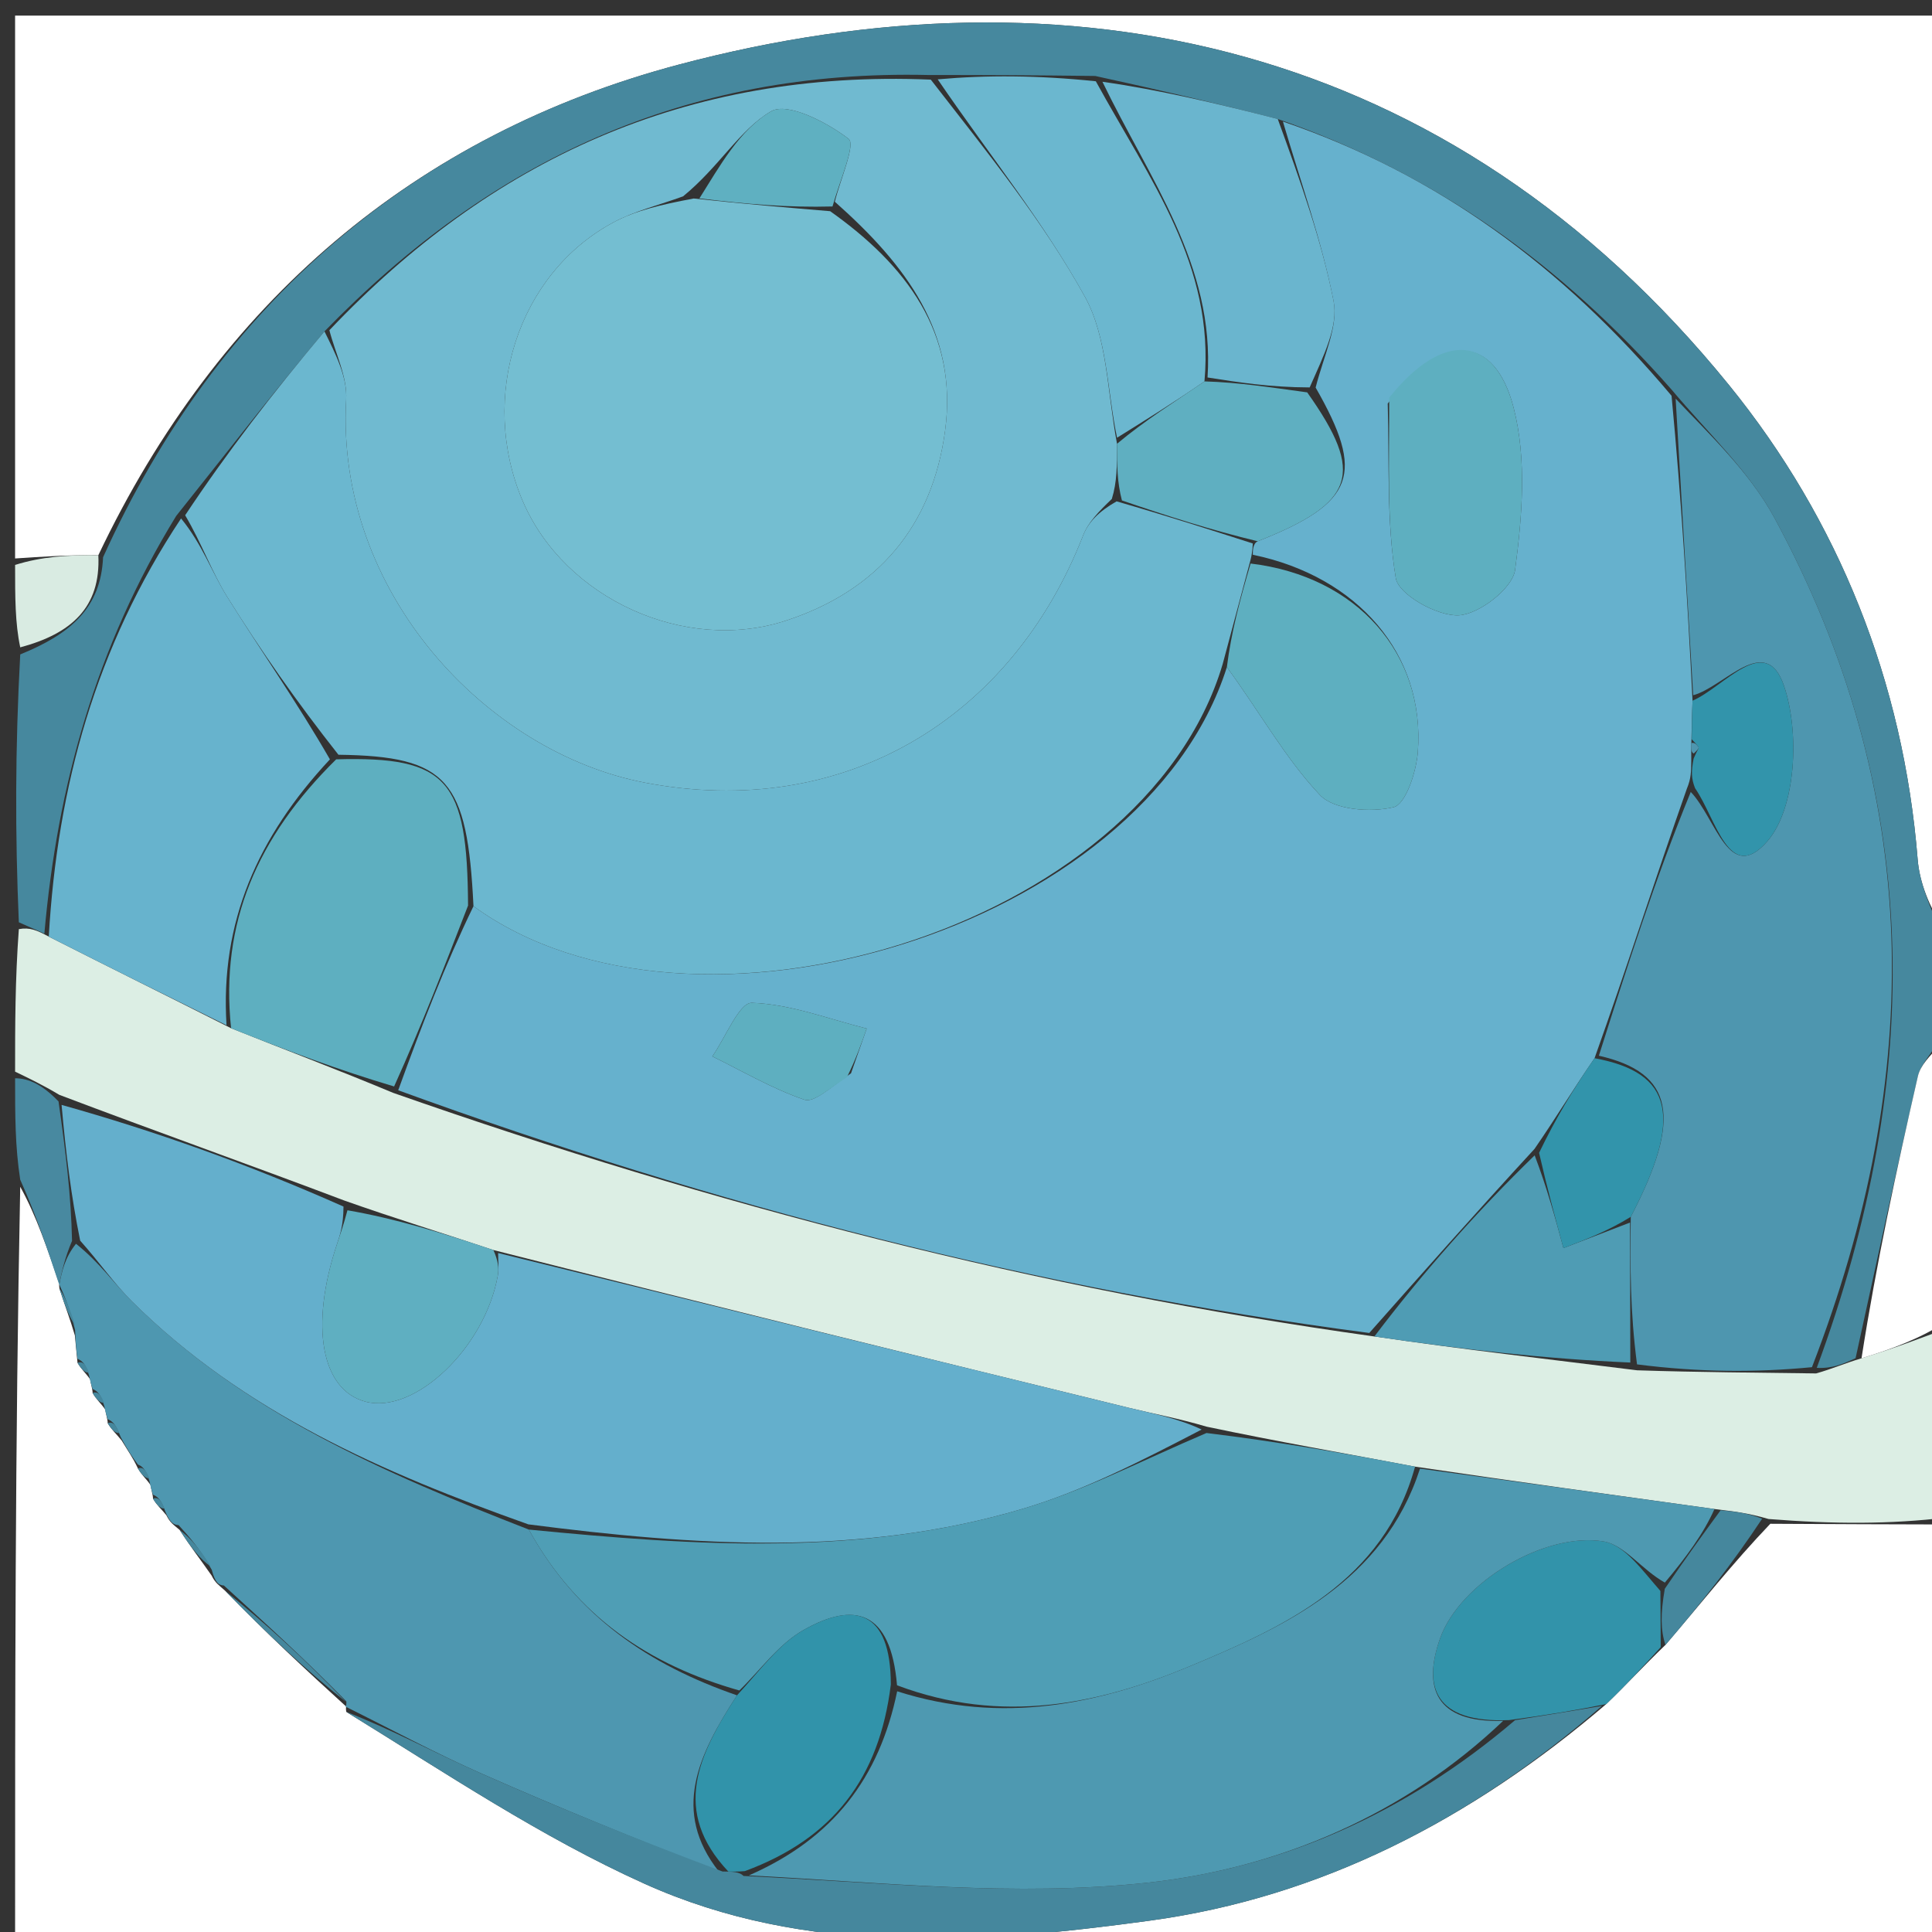 <svg version="1.1" id="Layer_1" xmlns="http://www.w3.org/2000/svg" xmlns:xlink="http://www.w3.org/1999/xlink" x="0px" y="0px"
	 width="100%" viewBox="0 0 128 128" enable-background="new 0 0 128 128" xml:space="preserve">
<rect x="0" y="0" width="128" height="128" fill="#333333" stroke="none"/>
<path fill="#FFFFFF" opacity="1" stroke="none" 
	d="
M1,37 
	C1,25.023 1,13.047 1,1.035 
	C43.56,1.035 86.12,1.035 129,1.035 
	C129,21.02 129,41.041 128.645,61.361 
	C127.864,60.086 127.18,58.535 127.051,56.939 
	C126.105,45.166 121.818,34.458 114.551,25.51 
	C95.992,2.66 70.738,-2.552 44.979,4.278 
	C27.518,8.908 14.448,20.079 6.515,36.784 
	C4.468,36.765 2.734,36.883 1,37 
z"/>
<path fill="#FFFFFF" opacity="1" stroke="none" 
	d="
M129,101 
	C129,110.314 129,119.627 129,128.97 
	C86.443,128.97 43.887,128.97 1,128.97 
	C1,112.314 1,95.626 1.34,78.626 
	C2.425,80.576 3.171,82.838 3.937,85.069 
	C3.958,85.038 3.888,85.011 3.935,85.364 
	C4.307,86.532 4.632,87.347 4.96,88.475 
	C5.021,89.201 5.078,89.614 5.136,90.289 
	C5.412,90.76 5.687,90.968 5.977,91.394 
	C5.991,91.613 6.136,92.026 6.136,92.289 
	C6.412,92.76 6.687,92.968 6.977,93.394 
	C6.992,93.613 7.136,94.026 7.136,94.289 
	C7.412,94.76 7.687,94.968 8.06,95.436 
	C8.484,96.14 8.811,96.583 9.137,97.289 
	C9.412,97.76 9.687,97.967 9.977,98.393 
	C9.992,98.612 10.137,99.027 10.137,99.289 
	C10.412,99.76 10.687,99.967 11.024,100.389 
	C11.259,100.879 11.508,101.025 11.908,101.368 
	C12.641,102.517 13.298,103.342 14.019,104.383 
	C14.257,104.876 14.507,105.024 14.911,105.387 
	C17.638,108.193 20.288,110.657 22.951,113.078 
	C22.964,113.037 22.882,113.064 22.943,113.417 
	C29.55,117.486 35.862,121.72 42.694,124.8 
	C53.421,129.636 64.954,128.781 76.193,127.246 
	C87.522,125.699 97.475,120.542 106.42,112.898 
	C107.812,111.56 108.92,110.344 110.341,108.98 
	C112.722,106.2 114.792,103.568 117.288,100.954 
	C121.476,100.981 125.238,100.99 129,101 
z"/>
<path fill="#DCEEE4" opacity="1" stroke="none" 
	d="
M129,100.537 
	C125.238,100.99 121.476,100.981 117.172,100.638 
	C115.752,100.223 114.874,100.141 113.589,99.977 
	C106.814,99.031 100.447,98.166 93.752,97.169 
	C89.04,96.275 84.654,95.514 79.947,94.522 
	C78.016,93.954 76.393,93.662 74.795,93.271 
	C60.861,89.863 46.932,86.437 32.689,82.818 
	C29.278,81.675 26.178,80.73 22.816,79.54 
	C16.414,77.118 10.274,74.941 3.932,72.537 
	C2.82,71.873 1.91,71.437 1,71 
	C1,67.969 1,64.939 1.248,61.558 
	C1.977,61.423 2.458,61.637 3.231,62.053 
	C7.352,64.145 11.18,66.036 15.31,68.124 
	C19.001,69.6 22.392,70.878 26.054,72.407 
	C47.309,79.856 68.688,85.423 91.056,88.545 
	C96.934,89.407 102.476,90.035 108.462,90.786 
	C112.607,90.922 116.306,90.936 120.324,90.993 
	C121.408,90.686 122.172,90.335 123.33,89.991 
	C125.482,89.331 127.241,88.666 129,88 
	C129,92.025 129,96.049 129,100.537 
z"/>
<path fill="#46889E" opacity="1" stroke="none" 
	d="
M2.939,61.852 
	C2.458,61.637 1.977,61.423 1.248,61.104 
	C1,55.312 1,49.624 1.341,43.357 
	C4.717,41.985 6.682,40.251 6.829,36.92 
	C14.448,20.079 27.518,8.908 44.979,4.278 
	C70.738,-2.552 95.992,2.66 114.551,25.51 
	C121.818,34.458 126.105,45.166 127.051,56.939 
	C127.18,58.535 127.864,60.086 128.645,61.829 
	C129,64.042 129,66.083 128.628,68.706 
	C127.847,69.959 127.229,70.583 127.063,71.31 
	C125.641,77.524 124.301,83.757 122.937,89.985 
	C122.172,90.335 121.408,90.686 120.365,90.623 
	C127.54,71.196 127.409,52.474 117.553,34.298 
	C115.898,31.245 113.216,28.749 110.738,25.803 
	C103.483,17.574 95.133,11.518 84.654,7.883 
	C80.541,6.832 76.771,5.949 72.563,5.034 
	C68.744,4.985 65.363,4.968 61.524,4.97 
	C45.392,4.594 32.489,10.637 21.497,21.955 
	C18.096,26.011 15.02,29.991 11.674,34.181 
	C6.347,42.856 3.801,52.095 2.939,61.852 
z"/>
<path fill="#FFFFFF" opacity="1" stroke="none" 
	d="
M123.33,89.991 
	C124.301,83.757 125.641,77.524 127.063,71.31 
	C127.229,70.583 127.847,69.959 128.628,69.144 
	C129,75.021 129,81.042 129,87.532 
	C127.241,88.666 125.482,89.331 123.33,89.991 
z"/>
<path fill="#4889A0" opacity="1" stroke="none" 
	d="
M1,71.438 
	C1.91,71.437 2.82,71.873 3.878,72.974 
	C4.367,76.427 4.708,79.215 4.773,82.21 
	C4.303,83.312 4.109,84.206 3.916,85.1 
	C3.171,82.838 2.425,80.576 1.34,78.157 
	C1,75.958 1,73.917 1,71.438 
z"/>
<path fill="#D9EBE2" opacity="1" stroke="none" 
	d="
M6.515,36.784 
	C6.682,40.251 4.717,41.985 1.341,42.889 
	C1,41.286 1,39.571 1,37.428 
	C2.734,36.883 4.468,36.765 6.515,36.784 
z"/>
<path fill="#4E97B0" opacity="1" stroke="none" 
	d="
M3.937,85.069 
	C4.109,84.206 4.303,83.312 5.036,82.404 
	C6.625,83.67 7.571,85.054 8.739,86.214 
	C16.127,93.551 25.395,97.579 35.035,101.338 
	C38.224,107.122 43.041,110.319 48.829,112.321 
	C46.241,116.298 44.487,119.992 47.622,123.989 
	C42.125,121.835 36.987,119.753 31.918,117.512 
	C28.85,116.156 25.89,114.555 22.882,113.064 
	C22.882,113.064 22.964,113.037 22.946,112.722 
	C20.23,109.953 17.532,107.499 14.834,105.044 
	C14.507,105.024 14.257,104.876 14.03,104.005 
	C13.263,102.621 12.548,101.832 11.832,101.044 
	C11.508,101.025 11.259,100.879 10.955,100.153 
	C10.687,99.383 10.458,99.158 10.137,99.027 
	C10.137,99.027 9.992,98.612 9.909,98.157 
	C9.687,97.383 9.458,97.158 9.137,97.027 
	C8.811,96.583 8.484,96.14 7.992,95.199 
	C7.687,94.383 7.457,94.158 7.136,94.026 
	C7.136,94.026 6.992,93.613 6.908,93.157 
	C6.687,92.383 6.457,92.158 6.136,92.026 
	C6.136,92.026 5.991,91.613 5.908,91.157 
	C5.687,90.383 5.457,90.158 5.136,90.026 
	C5.078,89.614 5.021,89.201 4.974,88.115 
	C4.619,86.631 4.253,85.821 3.888,85.011 
	C3.888,85.011 3.958,85.038 3.937,85.069 
z"/>
<path fill="#45879D" opacity="1" stroke="none" 
	d="
M22.943,113.417 
	C25.89,114.555 28.85,116.156 31.918,117.512 
	C36.987,119.753 42.125,121.835 47.868,123.991 
	C48.501,123.999 48.993,124.002 49.26,124.287 
	C58.362,124.706 67.288,125.681 76.006,124.735 
	C84.851,123.776 93.14,120.153 100.375,113.967 
	C102.553,113.619 104.345,113.319 106.136,113.02 
	C97.475,120.542 87.522,125.699 76.193,127.246 
	C64.954,128.781 53.421,129.636 42.694,124.8 
	C35.862,121.72 29.55,117.486 22.943,113.417 
z"/>
<path fill="#3293AA" opacity="1" stroke="none" 
	d="
M106.42,112.898 
	C104.345,113.319 102.553,113.619 99.975,113.962 
	C95.062,114.164 94.259,111.772 95.413,108.535 
	C96.731,104.841 102.344,101.472 106.253,102.125 
	C107.627,102.354 108.765,103.995 110.006,105.405 
	C110.01,106.921 110.019,108.024 110.028,109.127 
	C108.92,110.344 107.812,111.56 106.42,112.898 
z"/>
<path fill="#45879D" opacity="1" stroke="none" 
	d="
M110.341,108.98 
	C110.019,108.024 110.01,106.921 110.296,105.263 
	C111.726,103.158 112.861,101.609 113.996,100.059 
	C114.874,100.141 115.752,100.223 116.746,100.62 
	C114.792,103.568 112.722,106.2 110.341,108.98 
z"/>
<path fill="#45879D" opacity="1" stroke="none" 
	d="
M14.911,105.387 
	C17.532,107.499 20.23,109.953 22.933,112.764 
	C20.288,110.657 17.638,108.193 14.911,105.387 
z"/>
<path fill="#45879D" opacity="1" stroke="none" 
	d="
M11.908,101.368 
	C12.548,101.832 13.263,102.621 13.967,103.788 
	C13.298,103.342 12.641,102.517 11.908,101.368 
z"/>
<path fill="#45879D" opacity="1" stroke="none" 
	d="
M3.935,85.364 
	C4.253,85.821 4.619,86.631 4.97,87.801 
	C4.632,87.347 4.307,86.532 3.935,85.364 
z"/>
<path fill="#45879D" opacity="1" stroke="none" 
	d="
M5.136,90.289 
	C5.457,90.158 5.687,90.383 5.894,90.939 
	C5.687,90.968 5.412,90.76 5.136,90.289 
z"/>
<path fill="#45879D" opacity="1" stroke="none" 
	d="
M6.136,92.289 
	C6.457,92.158 6.687,92.383 6.894,92.939 
	C6.687,92.968 6.412,92.76 6.136,92.289 
z"/>
<path fill="#45879D" opacity="1" stroke="none" 
	d="
M7.136,94.289 
	C7.457,94.158 7.687,94.383 7.894,94.938 
	C7.687,94.968 7.412,94.76 7.136,94.289 
z"/>
<path fill="#45879D" opacity="1" stroke="none" 
	d="
M9.137,97.289 
	C9.458,97.158 9.687,97.383 9.894,97.938 
	C9.687,97.967 9.412,97.76 9.137,97.289 
z"/>
<path fill="#45879D" opacity="1" stroke="none" 
	d="
M10.137,99.289 
	C10.458,99.158 10.687,99.383 10.894,99.938 
	C10.687,99.967 10.412,99.76 10.137,99.289 
z"/>
<path fill="#66B1CD" opacity="1" stroke="none" 
	d="
M84.996,8.052 
	C95.133,11.518 103.483,17.574 110.745,26.221 
	C111.408,33.24 111.793,39.651 112.135,46.424 
	C112.088,47.517 112.084,48.248 112.057,49.238 
	C112.042,49.672 112.051,49.845 112.05,50.351 
	C112.043,51.124 112.045,51.566 111.759,52.253 
	C109.625,58.313 107.778,64.128 105.643,70.109 
	C104.221,72.169 103.087,74.063 101.662,76.122 
	C97.819,80.296 94.269,84.304 90.718,88.313 
	C68.688,85.423 47.309,79.856 26.382,72.233 
	C27.963,67.87 29.486,63.933 31.369,60.036 
	C45.843,70.574 75.789,61.593 81.283,44.2 
	C83.48,47.199 85.147,50.232 87.445,52.669 
	C88.385,53.666 90.803,53.844 92.329,53.479 
	C93.129,53.287 93.833,51.146 93.934,49.836 
	C94.436,43.348 89.943,38.186 83.002,36.755 
	C83,36.505 82.998,36.006 83.328,35.861 
	C89.792,33.306 90.444,31.414 87.164,25.677 
	C87.708,23.537 88.68,21.608 88.351,19.936 
	C87.557,15.911 86.154,12.006 84.996,8.052 
M91.94,26.739 
	C92.052,30.605 91.851,34.522 92.474,38.303 
	C92.654,39.396 95.244,40.845 96.652,40.766 
	C98.007,40.69 100.216,38.974 100.379,37.755 
	C100.851,34.223 101.157,30.405 100.284,27.021 
	C99.028,22.152 95.582,21.905 91.94,26.739 
M56.382,71.108 
	C56.728,70.12 57.074,69.132 57.421,68.144 
	C54.887,67.509 52.364,66.523 49.812,66.44 
	C48.978,66.413 48.068,68.739 47.193,69.989 
	C49.213,70.979 51.177,72.136 53.289,72.858 
	C53.925,73.075 54.974,72.083 56.382,71.108 
z"/>
<path fill="#64AFCC" opacity="1" stroke="none" 
	d="
M35.002,100.992 
	C25.395,97.579 16.127,93.551 8.739,86.214 
	C7.571,85.054 6.625,83.67 5.312,82.196 
	C4.708,79.215 4.367,76.427 4.08,73.202 
	C10.274,74.941 16.414,77.118 22.758,79.938 
	C22.747,81.204 22.526,81.822 22.319,82.446 
	C20.516,87.867 21.286,92.089 24.217,92.864 
	C27.47,93.724 32.137,89.284 32.983,84.497 
	C33.068,84.017 32.998,83.51 33.001,83.016 
	C46.932,86.437 60.861,89.863 74.795,93.271 
	C76.393,93.662 78.016,93.954 79.613,94.71 
	C75.659,96.762 71.827,98.753 67.761,99.96 
	C56.974,103.165 45.979,102.408 35.002,100.992 
z"/>
<path fill="#4E96AF" opacity="1" stroke="none" 
	d="
M105.93,69.943 
	C107.778,64.128 109.625,58.313 112.017,52.468 
	C113.71,54.251 114.548,58.616 117.068,55.763 
	C119.003,53.574 119.248,48.506 118.189,45.423 
	C116.97,41.872 114.244,45.508 112.178,46.062 
	C111.793,39.651 111.408,33.24 111.016,26.412 
	C113.216,28.749 115.898,31.245 117.553,34.298 
	C127.409,52.474 127.54,71.196 120.046,90.58 
	C116.306,90.936 112.607,90.922 108.457,90.394 
	C108.003,86.919 107.998,83.958 108.042,80.619 
	C111.491,74.016 110.873,71.071 105.93,69.943 
z"/>
<path fill="#4E99B1" opacity="1" stroke="none" 
	d="
M113.589,99.977 
	C112.861,101.609 111.726,103.158 110.301,104.85 
	C108.765,103.995 107.627,102.354 106.253,102.125 
	C102.344,101.472 96.731,104.841 95.413,108.535 
	C94.259,111.772 95.062,114.164 99.589,114.01 
	C93.14,120.153 84.851,123.776 76.006,124.735 
	C67.288,125.681 58.362,124.706 49.614,124.252 
	C55.189,121.812 58.255,117.8 59.44,112.052 
	C66.401,114.28 72.832,112.89 78.785,110.412 
	C85.128,107.773 91.659,104.775 94.079,97.301 
	C100.447,98.166 106.814,99.031 113.589,99.977 
z"/>
<path fill="#4F9EB5" opacity="1" stroke="none" 
	d="
M93.752,97.169 
	C91.659,104.775 85.128,107.773 78.785,110.412 
	C72.832,112.89 66.401,114.28 59.43,111.654 
	C59.01,106.661 56.579,106.092 53.227,107.999 
	C51.585,108.932 50.384,110.64 48.983,111.998 
	C43.041,110.319 38.224,107.122 35.035,101.338 
	C45.979,102.408 56.974,103.165 67.761,99.96 
	C71.827,98.753 75.659,96.762 79.933,94.94 
	C84.654,95.514 89.04,96.275 93.752,97.169 
z"/>
<path fill="#67B3CD" opacity="1" stroke="none" 
	d="
M3.231,62.053 
	C3.801,52.095 6.347,42.856 11.996,34.349 
	C13.397,36.056 14.036,37.914 15.05,39.538 
	C17.268,43.091 19.677,46.524 21.858,50.31 
	C17.058,55.449 14.575,61.123 15.009,67.926 
	C11.18,66.036 7.352,64.145 3.231,62.053 
z"/>
<path fill="#5EAFC0" opacity="1" stroke="none" 
	d="
M15.31,68.124 
	C14.575,61.123 17.058,55.449 22.273,50.308 
	C29.674,50.098 30.963,51.674 31.01,59.996 
	C29.486,63.933 27.963,67.87 26.111,71.981 
	C22.392,70.878 19.001,69.6 15.31,68.124 
z"/>
<path fill="#4F9CB4" opacity="1" stroke="none" 
	d="
M107.993,80.997 
	C107.998,83.958 108.003,86.919 108.013,90.272 
	C102.476,90.035 96.934,89.407 91.056,88.545 
	C94.269,84.304 97.819,80.296 101.675,76.544 
	C102.515,78.764 103.048,80.727 103.581,82.69 
	C105.052,82.126 106.522,81.562 107.993,80.997 
z"/>
<path fill="#5FAFC1" opacity="1" stroke="none" 
	d="
M32.689,82.818 
	C32.998,83.51 33.068,84.017 32.983,84.497 
	C32.137,89.284 27.47,93.724 24.217,92.864 
	C21.286,92.089 20.516,87.867 22.319,82.446 
	C22.526,81.822 22.747,81.204 23.02,80.184 
	C26.178,80.73 29.278,81.675 32.689,82.818 
z"/>
<path fill="#70BAD0" opacity="1" stroke="none" 
	d="
M21.823,21.878 
	C32.489,10.637 45.392,4.594 61.668,5.276 
	C65.521,10.235 69.139,14.703 71.876,19.658 
	C73.361,22.345 73.346,25.86 74.005,29.401 
	C74.006,30.866 74.01,31.932 73.661,33.057 
	C72.784,33.895 72.098,34.61 71.764,35.464 
	C66.966,47.74 55.794,54.355 42.729,51.853 
	C32.247,49.846 22.226,39.231 22.935,26.476 
	C23.019,24.969 22.216,23.412 21.823,21.878 
M45.255,13.009 
	C43.711,13.574 42.073,13.965 40.638,14.735 
	C34.3,18.133 31.683,26.326 34.637,33.206 
	C37.415,39.676 45.396,43.295 52.056,41.122 
	C58.202,39.116 61.779,34.801 62.616,28.525 
	C63.479,22.053 60.014,17.543 55.31,13.366 
	C55.658,11.921 56.703,9.57 56.223,9.2 
	C54.794,8.099 52.174,6.75 51.096,7.37 
	C49.011,8.568 47.662,11.048 45.255,13.009 
z"/>
<path fill="#6BB7CF" opacity="1" stroke="none" 
	d="
M21.497,21.955 
	C22.216,23.412 23.019,24.969 22.935,26.476 
	C22.226,39.231 32.247,49.846 42.729,51.853 
	C55.794,54.355 66.966,47.74 71.764,35.464 
	C72.098,34.61 72.784,33.895 73.977,33.216 
	C77.43,34.213 80.214,35.11 82.998,36.006 
	C82.998,36.006 83,36.505 82.853,37.086 
	C82.139,39.776 81.573,41.885 81.006,43.995 
	C75.789,61.593 45.843,70.574 31.369,60.036 
	C30.963,51.674 29.674,50.098 22.423,50.004 
	C19.677,46.524 17.268,43.091 15.05,39.538 
	C14.036,37.914 13.397,36.056 12.267,34.137 
	C15.02,29.991 18.096,26.011 21.497,21.955 
z"/>
<path fill="#6BB7CF" opacity="1" stroke="none" 
	d="
M74.007,29.001 
	C73.346,25.86 73.361,22.345 71.876,19.658 
	C69.139,14.703 65.521,10.235 62.125,5.257 
	C65.363,4.968 68.744,4.985 72.601,5.384 
	C76.169,11.899 80.492,17.588 79.799,25.268 
	C77.733,26.686 75.87,27.843 74.007,29.001 
z"/>
<path fill="#6AB5CE" opacity="1" stroke="none" 
	d="
M80.003,25.009 
	C80.492,17.588 76.169,11.899 73.039,5.417 
	C76.771,5.949 80.541,6.832 84.654,7.883 
	C86.154,12.006 87.557,15.911 88.351,19.936 
	C88.68,21.608 87.708,23.537 86.769,25.668 
	C84.141,25.66 82.072,25.334 80.003,25.009 
z"/>
<path fill="#3193AA" opacity="1" stroke="none" 
	d="
M48.829,112.321 
	C50.384,110.64 51.585,108.932 53.227,107.999 
	C56.579,106.092 59.01,106.661 59.021,111.6 
	C58.255,117.8 55.189,121.812 49.348,123.966 
	C48.993,124.002 48.501,123.999 48.256,123.997 
	C44.487,119.992 46.241,116.298 48.829,112.321 
z"/>
<path fill="#5EAFC0" opacity="1" stroke="none" 
	d="
M81.283,44.2 
	C81.573,41.885 82.139,39.776 82.855,37.335 
	C89.943,38.186 94.436,43.348 93.934,49.836 
	C93.833,51.146 93.129,53.287 92.329,53.479 
	C90.803,53.844 88.385,53.666 87.445,52.669 
	C85.147,50.232 83.48,47.199 81.283,44.2 
z"/>
<path fill="#5EAFC0" opacity="1" stroke="none" 
	d="
M92.039,26.347 
	C95.582,21.905 99.028,22.152 100.284,27.021 
	C101.157,30.405 100.851,34.223 100.379,37.755 
	C100.216,38.974 98.007,40.69 96.652,40.766 
	C95.244,40.845 92.654,39.396 92.474,38.303 
	C91.851,34.522 92.052,30.605 92.039,26.347 
z"/>
<path fill="#5FAFC1" opacity="1" stroke="none" 
	d="
M79.799,25.268 
	C82.072,25.334 84.141,25.66 86.605,25.995 
	C90.444,31.414 89.792,33.306 83.328,35.861 
	C80.214,35.11 77.43,34.213 74.331,33.157 
	C74.01,31.932 74.006,30.866 74.005,29.401 
	C75.87,27.843 77.733,26.686 79.799,25.268 
z"/>
<path fill="#3294AB" opacity="1" stroke="none" 
	d="
M108.042,80.619 
	C106.522,81.562 105.052,82.126 103.581,82.69 
	C103.048,80.727 102.515,78.764 101.968,76.379 
	C103.087,74.063 104.221,72.169 105.643,70.109 
	C110.873,71.071 111.491,74.016 108.042,80.619 
z"/>
<path fill="#3294AB" opacity="1" stroke="none" 
	d="
M112.135,46.424 
	C114.244,45.508 116.97,41.872 118.189,45.423 
	C119.248,48.506 119.003,53.574 117.068,55.763 
	C114.548,58.616 113.71,54.251 112.304,52.223 
	C112.045,51.566 112.043,51.124 112.208,50.255 
	C112.433,49.72 112.569,49.565 112.537,49.514 
	C112.413,49.318 112.237,49.154 112.08,48.978 
	C112.084,48.248 112.088,47.517 112.135,46.424 
z"/>
<path fill="#5EAFC0" opacity="1" stroke="none" 
	d="
M56.108,71.377 
	C54.974,72.083 53.925,73.075 53.289,72.858 
	C51.177,72.136 49.213,70.979 47.193,69.989 
	C48.068,68.739 48.978,66.413 49.812,66.44 
	C52.364,66.523 54.887,67.509 57.421,68.144 
	C57.074,69.132 56.728,70.12 56.108,71.377 
z"/>
<path fill="#4E96AF" opacity="1" stroke="none" 
	d="
M112.057,49.238 
	C112.237,49.154 112.413,49.318 112.537,49.514 
	C112.569,49.565 112.433,49.72 112.217,49.923 
	C112.051,49.845 112.042,49.672 112.057,49.238 
z"/>
<path fill="#74BED1" opacity="1" stroke="none" 
	d="
M54.999,13.992 
	C60.014,17.543 63.479,22.053 62.616,28.525 
	C61.779,34.801 58.202,39.116 52.056,41.122 
	C45.396,43.295 37.415,39.676 34.637,33.206 
	C31.683,26.326 34.3,18.133 40.638,14.735 
	C42.073,13.965 43.711,13.574 45.96,13.151 
	C49.443,13.526 52.221,13.759 54.999,13.992 
z"/>
<path fill="#5FB0C1" opacity="1" stroke="none" 
	d="
M55.155,13.679 
	C52.221,13.759 49.443,13.526 46.337,13.145 
	C47.662,11.048 49.011,8.568 51.096,7.37 
	C52.174,6.75 54.794,8.099 56.223,9.2 
	C56.703,9.57 55.658,11.921 55.155,13.679 
z"/>
</svg>